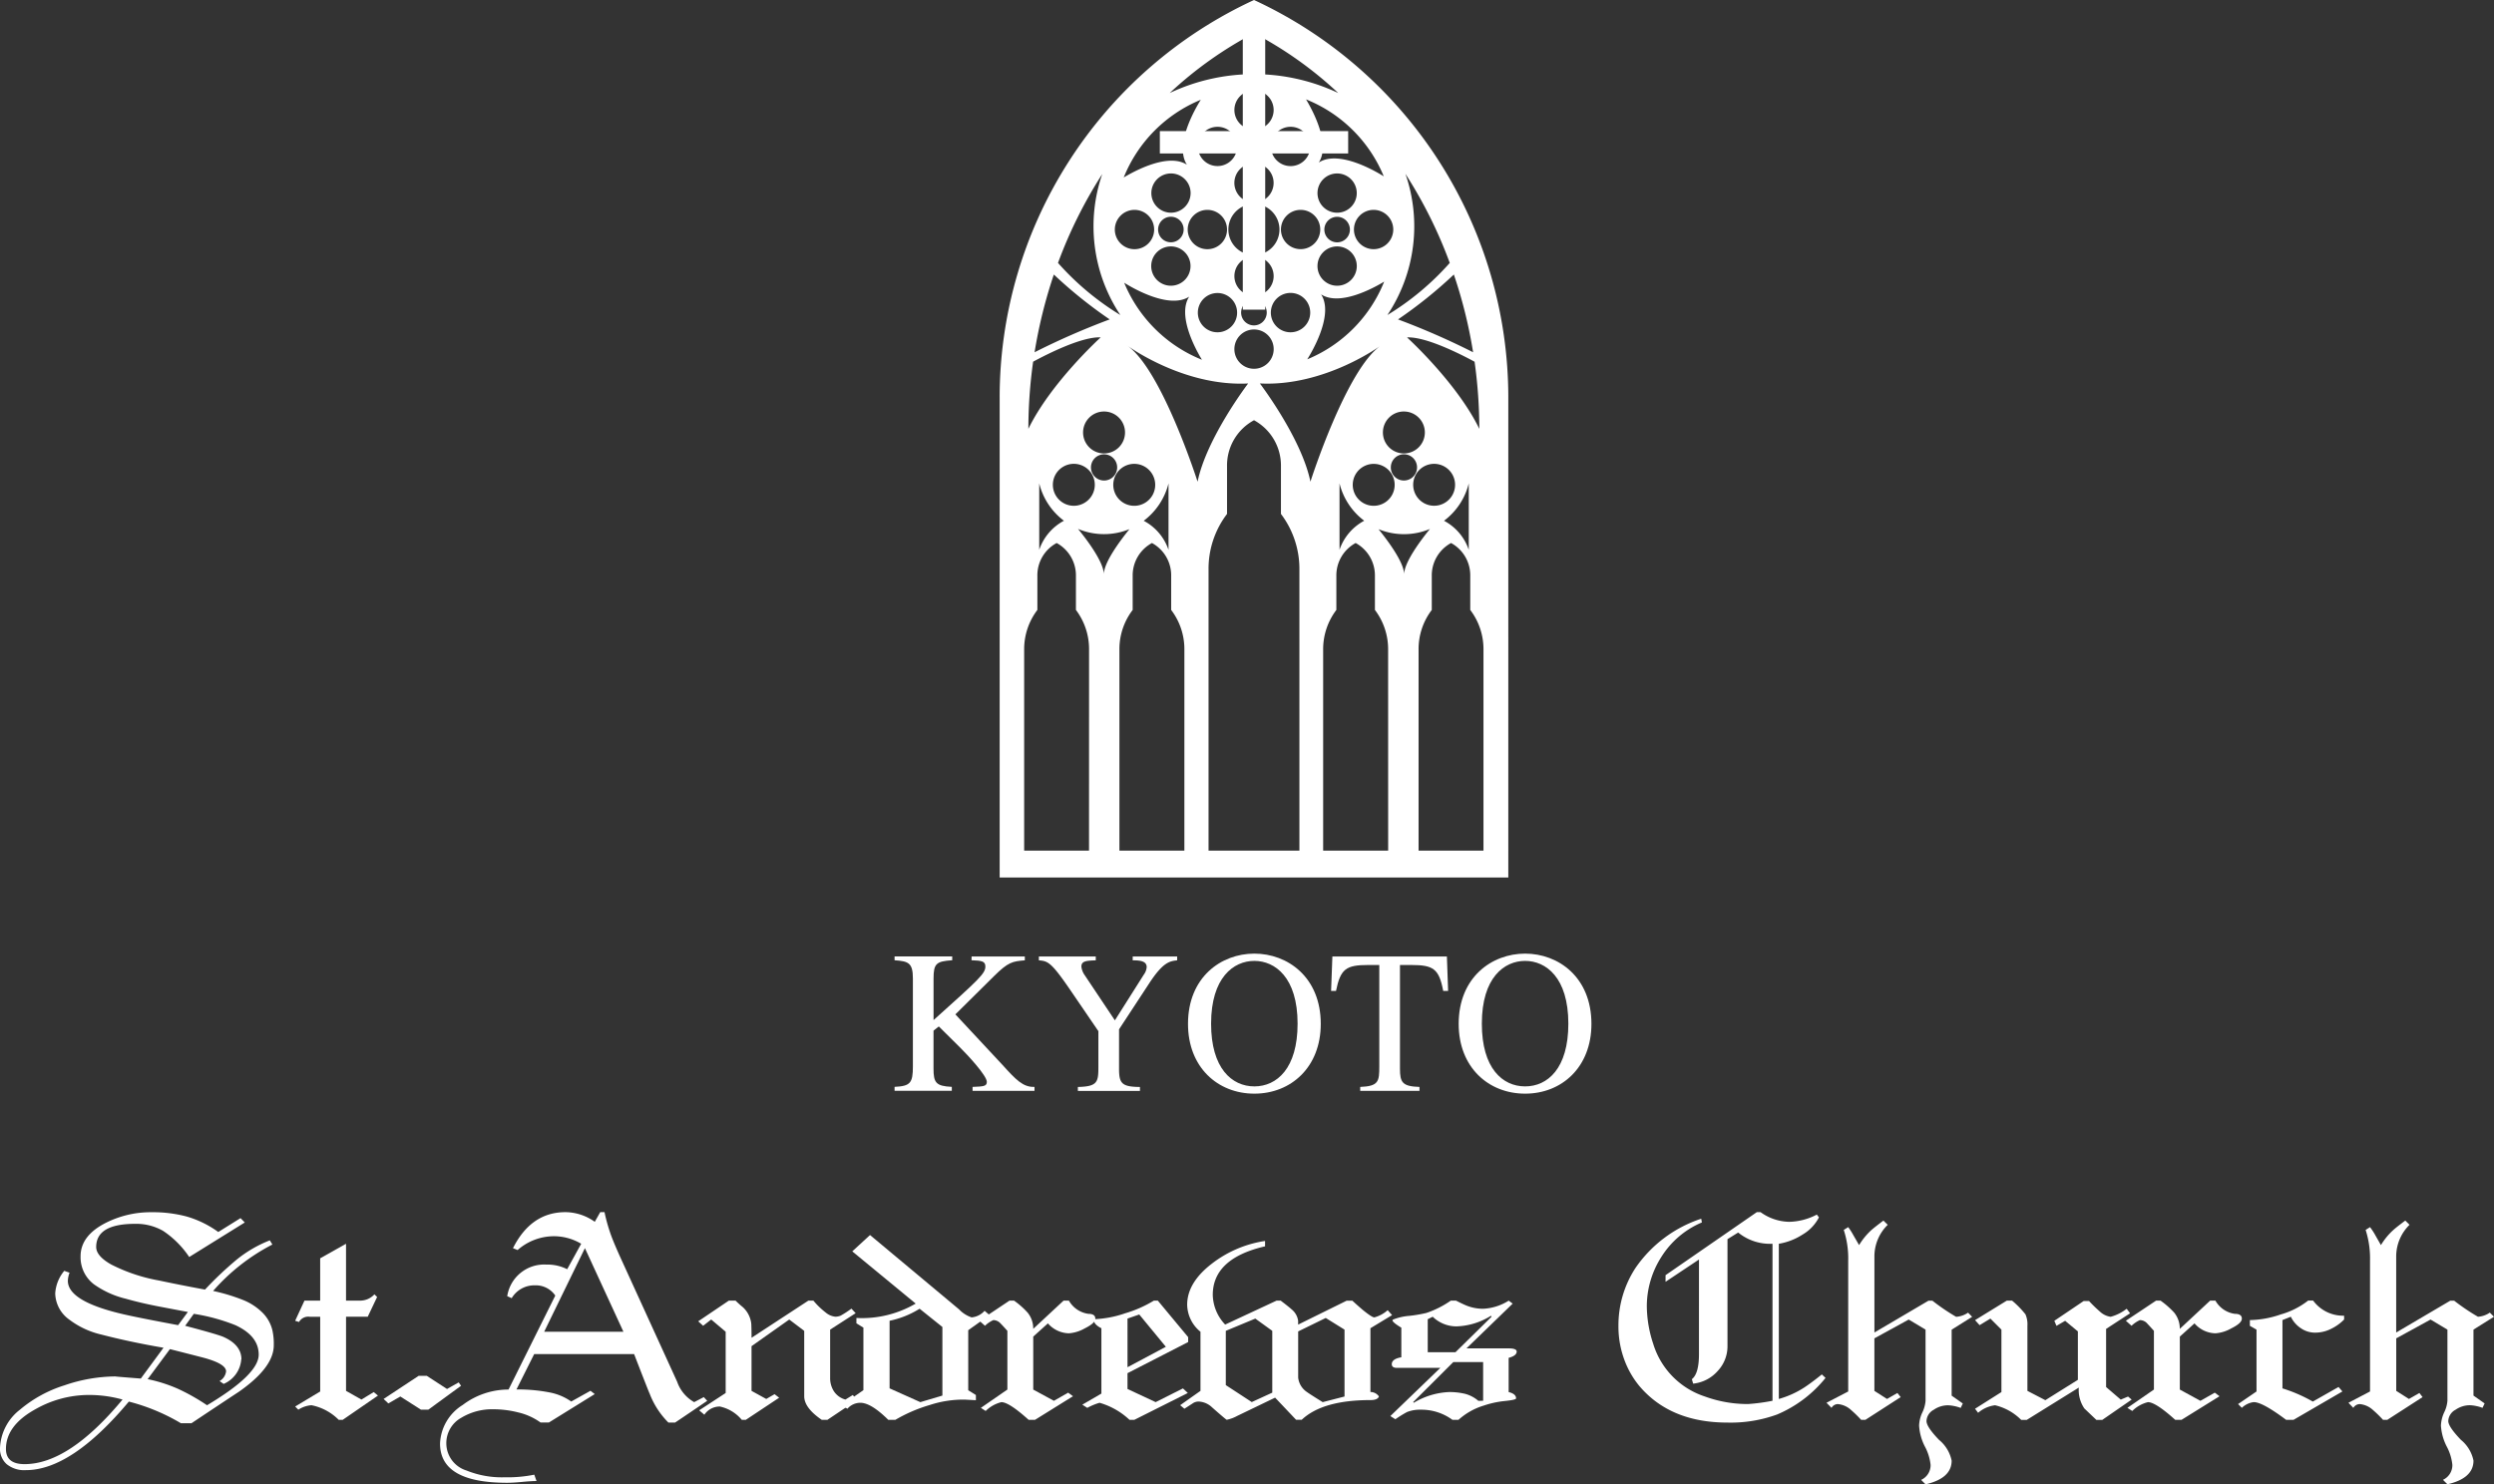 <svg xmlns="http://www.w3.org/2000/svg" xmlns:xlink="http://www.w3.org/1999/xlink" width="235.225" height="140.032" viewBox="0 0 235.225 140.032"><rect x="0" y="0" width="235.225" height="140.032" fill="#333333" stroke="none"/><defs><clipPath id="a"><rect width="235.225" height="140.032" fill="#fff"/></clipPath></defs><path d="M88.871,13.422H81.047V28.159H78.933V13.422H71.11V11.313h7.823V1.961h2.114v9.352h7.824Z" transform="translate(38.283 1.056)" fill="#fff"/><g transform="translate(0 0)"><g clip-path="url(#a)"><path d="M2.315,98.112q-1.751,0-1.754-1.429,0-2.222,2.8-3.763a10.206,10.206,0,0,1,5.013-1.334,11.779,11.779,0,0,1,3.183.432Q6.5,98.112,2.315,98.112m14.745-3.86h1q2.974-1.984,4.472-2.969,3.291-2.3,3.289-4.384a5.856,5.856,0,0,0-.131-1.421A3.494,3.494,0,0,0,24.628,83.7a5.478,5.478,0,0,0-1.681-1.066,17.648,17.648,0,0,0-2.847-.861,19,19,0,0,1,5.59-4.38L25.449,77a11.7,11.7,0,0,0-3.114,1.808,32.692,32.692,0,0,0-3,2.837q-2.437-.452-4.323-.855a16.124,16.124,0,0,1-4.5-1.5c-.965-.535-1.44-1.1-1.44-1.661,0-1.461,1.221-2.188,3.678-2.188a5.1,5.1,0,0,1,2.628.661,8.892,8.892,0,0,1,2.468,2.468l5.241-3.257-.4-.411-2.1,1.309a9.641,9.641,0,0,0-3-1.466,12.458,12.458,0,0,0-3.292-.4,9.4,9.4,0,0,0-4.31,1Q7.6,76.556,7.6,78.5a3.2,3.2,0,0,0,1.257,2.644,8.681,8.681,0,0,0,3.009,1.363q1.472.418,3.154.738c1.118.212,2.018.385,2.7.511L16.8,85q-3.293-.618-4.678-.92Q6.406,82.85,6.4,80.821a2.3,2.3,0,0,1,.16-.771l-.5-.174a3.677,3.677,0,0,0-.852,2.132A3.123,3.123,0,0,0,6.526,84.47a7.961,7.961,0,0,0,3.023,1.415c1.721.449,3.674.868,5.872,1.246l-2.14,2.907q-2.589-.2-2.383-.2a14.994,14.994,0,0,0-4.817.838,12.081,12.081,0,0,0-4.2,2.3A4.807,4.807,0,0,0,0,96.592a1.936,1.936,0,0,0,.626,1.52,2.628,2.628,0,0,0,1.814.566q4.3,0,9.712-6.467a18.679,18.679,0,0,1,4.909,2.041m5.71-6.024c0-.914-.578-1.628-1.724-2.131q-.616-.254-3.583-1.037l.815-1.129A18.119,18.119,0,0,1,22.2,85c1.471.683,2.2,1.6,2.2,2.781q0,1.871-4.874,4.775a19.212,19.212,0,0,0-2.7-1.532,13.825,13.825,0,0,0-2.9-.929l2.1-2.835c1.721.438,2.8.714,3.223.825,1.377.378,2.074.8,2.074,1.278a1.221,1.221,0,0,1-.615.911l.385.269a2.734,2.734,0,0,0,1.661-2.312" transform="translate(0 40.02)" fill="#fff"/><path d="M18.975,81.641h1.481V77.649l2.438-1.372v5.364H24.21a1.812,1.812,0,0,0,1.36-.592l.257.249-.886,1.864H22.895v6.993l1.451.82,1.16-.706.4.331L22.581,92.89h-.375a4.984,4.984,0,0,0-2.568-1.38,2.593,2.593,0,0,0-1.241.422l-.3-.3,2.361-1.418v-7.05h-.985a1,1,0,0,0-1.012.494l-.365-.115Z" transform="translate(9.742 41.064)" fill="#fff"/><path d="M23.966,86.979l-.448-.42,3.309-2.184h.761L29.5,85.618l1.1-.621.223.318-3.089,2.257h-.689l-1.948-1.245Z" transform="translate(12.661 45.424)" fill="#fff"/><path d="M44.276,85.623H36.8l3.843-7.89Zm2.455,5.792a7.765,7.765,0,0,0,1.789,2.777h.626c1.012-.677,2.017-1.361,3.034-2.055l-.325-.349-.906.475a3.537,3.537,0,0,1-1.606-1.923L43.9,78.416c-.408-.917-.72-1.658-.908-2.235a15.722,15.722,0,0,1-.5-1.843H42.09l-.517.912a4.836,4.836,0,0,0-2.761-.912q-3.244,0-4.954,3.4l.437.175a5.2,5.2,0,0,1,3.263-1.3,5.027,5.027,0,0,1,2.734.709l-1.321,2.4A4.167,4.167,0,0,0,37,79.285a3.525,3.525,0,0,0-3.684,2.98l.42.189a2.482,2.482,0,0,1,2.2-1.211,2.221,2.221,0,0,1,1.912.966L33.44,91.075a7.128,7.128,0,0,0-4.323,1.455,4.479,4.479,0,0,0-2.138,3.641c0,2.472,2.1,3.7,6.332,3.7.312,0,.778-.022,1.4-.082s1.081-.083,1.368-.083l-.211-.6a12.668,12.668,0,0,1-2.8.246,8.847,8.847,0,0,1-3.589-.637,2.692,2.692,0,0,1-1.908-2.548,2.736,2.736,0,0,1,1.414-2.431,5.615,5.615,0,0,1,3.041-.8,9.548,9.548,0,0,1,2.341.3,5.9,5.9,0,0,1,2.092.948h.786l4.324-2.681-.4-.312-1.817,1.014a5.209,5.209,0,0,0-2.066-.863,15.35,15.35,0,0,0-3.1-.274l1.672-3.338h9.425c.865,2.238,1.346,3.461,1.44,3.678" transform="translate(14.524 40.02)" fill="#fff"/><path d="M42.9,90.114l2.5-1.634V82.7l-1.366-1.154-.758.592-.466-.422L45.7,79.764h.632a8.991,8.991,0,0,0,.691.621,2.5,2.5,0,0,1,.791,1.549c.017.3.026.735.026,1.335L53.2,79.764h.472a7.258,7.258,0,0,0,1.155,1.117,1.681,1.681,0,0,0,.918.4,1.341,1.341,0,0,0,.5-.1,9.163,9.163,0,0,0,1.014-.66l.4.428L55.253,82.5v4.557a2.271,2.271,0,0,0,.355,1.261,1.892,1.892,0,0,0,1.086.781l.7-.432.365.489-2.764,1.857h-.532c-1.1-.754-1.655-1.494-1.655-2.229V82.616l-1.412-1.068-3.557,2.514v4.217l1.388.763.785-.451.432.334L47.3,91.012h-.382a3.675,3.675,0,0,0-2.077-1.258,1.764,1.764,0,0,0-1.452.775Z" transform="translate(23.043 42.941)" fill="#fff"/><path d="M59.02,91.508l-2.9-1.3V83.83a8.628,8.628,0,0,0,2.831-1.135L61.1,84.419v6.469Zm-6.03-7.941v.509l.66.4v5.9L51.607,91.8l.534.334a1.609,1.609,0,0,1,1.217-.565c.678,0,1.552.534,2.641,1.611h.661a14.344,14.344,0,0,1,3.24-1.4,10.231,10.231,0,0,1,3.3-.511l1.06.058v-.491l-.723-.448V84.722l2.006-1.431-.462-.4a1.863,1.863,0,0,1-1.225.621,2.889,2.889,0,0,1-1.181-.754l-8.4-7.015L52.6,77.283l5.98,4.927a10.031,10.031,0,0,1-5.593,1.357" transform="translate(27.783 40.775)" fill="#fff"/><path d="M60.188,89.882l2.5-1.728v-5.54c-.3-.335-.543-.6-.731-.785a.962.962,0,0,0-.592-.228,2.693,2.693,0,0,0-.788.537l-.532-.475,2.846-1.9h.423a7.7,7.7,0,0,1,1.281,1.131,2.368,2.368,0,0,1,.531,1.535l2.864-2.666h.5a2.5,2.5,0,0,0,1.838,1.248c.434,0,.654.151.654.448s-.331.592-1,.926a3.553,3.553,0,0,1-1.494.463,2.7,2.7,0,0,1-1.977-.937l-1.383,1.246v5l1.949,1.06,1.343-.769.454.337-3.584,2.229h-.594q-1.853-1.671-2.574-1.671a3.216,3.216,0,0,0-1.481.832Z" transform="translate(32.324 42.941)" fill="#fff"/><path d="M70.618,81.458l1.108-.386,2.508,3.046-3.615,1.929Zm-3.792,8.424a5.661,5.661,0,0,1,1.157-.48,6.9,6.9,0,0,1,2.824,1.609h.457l5.043-2.532-.46-.432-2.574,1.294L70.618,88.1V86.61l5.721-2.937V83.21l-2.863-3.447h-.369a11.244,11.244,0,0,1-2.723,1.2,10.018,10.018,0,0,1-2.966.554c0,.325.245.611.737.852v6.166l-1.8,1.046Z" transform="translate(35.724 42.941)" fill="#fff"/><path d="M85.8,91.311c-.868-.538-1.36-.857-1.478-.949A1.877,1.877,0,0,1,83.486,89V84.639l2.6-1.269,1.771,1.1v6.31Zm4.5-.949V84.339L92.344,83.1l-.417-.463a3.077,3.077,0,0,1-1.254.678c-.163,0-.521-.24-1.1-.709-.435-.372-.761-.666-.978-.869h-.532l-4.581,2.26v-.36a1.677,1.677,0,0,0-.611-1.075c-.154-.146-.492-.415-1.031-.825h-.4L76.6,83.993A4.189,4.189,0,0,1,75.431,81.2q0-3.447,4.932-4.589v-.506a10.8,10.8,0,0,0-5,2.128c-1.569,1.2-2.346,2.5-2.346,3.892a3.358,3.358,0,0,0,1.255,2.546v5.577L72.356,91.6l.4.334c.3-.192.552-.357.745-.48a.99.99,0,0,1,.58-.2,1.957,1.957,0,0,1,1.28.546c.888.785,1.354,1.175,1.385,1.175a3.456,3.456,0,0,0,.981-.36l3.584-1.728,1.978,2.088h.532q1.966-1.858,6.475-1.857c.463,0,.728-.114.806-.346a.966.966,0,0,0-.806-.417m-11.188.949-2.448-1.6V84.584l2.783-1.155,1.6,1.155v5.832Z" transform="translate(38.953 40.972)" fill="#fff"/><path d="M93.54,89.216A3.16,3.16,0,0,0,92.3,88.56a6.259,6.259,0,0,0-1.549-.168A7.01,7.01,0,0,0,87.455,89.4l-.065-.06,3.789-3.778h2.814v3.652Zm-7.827,1.74a11.6,11.6,0,0,1,1.106-.683,3.339,3.339,0,0,1,1.292-.218,4.948,4.948,0,0,1,2.989.958h.568a6.212,6.212,0,0,1,2.372-1.343,9.028,9.028,0,0,1,1.9-.425c.768-.074,1.16-.158,1.16-.26,0-.28-.237-.482-.7-.592V85.162c.5-.129.758-.332.758-.592,0-.2-.257-.3-.758-.3H92.42l4.36-4.223-.375-.28a4.921,4.921,0,0,1-2.412.765,4.216,4.216,0,0,1-1.609-.315c-.166-.068-.486-.217-.945-.449h-.5a9.049,9.049,0,0,1-2.3,1.16,13.431,13.431,0,0,1-1.609.274,5.263,5.263,0,0,0-1.461.322.327.327,0,0,0-.132.083c0,.14.28.372.841.711v2.792c-.6.1-.9.326-.9.651,0,.234.162.349.491.349h4.087l-4.714,4.546Zm5.726-8.761a6.489,6.489,0,0,0,3.3-1.006l.045.1-3.4,3.344H88.768V81.519l.469-.234a3.216,3.216,0,0,0,2.2.909" transform="translate(45.891 42.941)" fill="#fff"/><path d="M113.759,92.137V77.321a4.757,4.757,0,0,1-3.238-1.06l-1.008.626v10.1a3.391,3.391,0,0,1-.918,2.331,3.575,3.575,0,0,1-2.32,1.2l-.123-.42c.451-.352.672-1.143.672-2.374V78.808l-3.152,2.1v-.625l8.606-5.944h.355a4.745,4.745,0,0,0,2.7.912,5.835,5.835,0,0,0,2.606-.683l.2.262a4.011,4.011,0,0,1-1.564,1.635,5.875,5.875,0,0,1-2.22.857V91.963a8.769,8.769,0,0,0,2.389-1.075c.409-.265.968-.677,1.668-1.24l.349.329a11.69,11.69,0,0,1-4.563,3.449,12.784,12.784,0,0,1-4.678.766q-5.416,0-8.338-3.474a8.447,8.447,0,0,1-1.378-2.4,9.055,9.055,0,0,1-.575-3.257A9.88,9.88,0,0,1,100.84,79.6a12.106,12.106,0,0,1,6.195-4.641l.065.349a8.344,8.344,0,0,0-3.852,3.3,8.654,8.654,0,0,0-1.343,4.581,11.464,11.464,0,0,0,.6,3.56,7.533,7.533,0,0,0,4.867,4.978,11.8,11.8,0,0,0,4.089.715,17.993,17.993,0,0,0,2.3-.309" transform="translate(53.417 40.02)" fill="#fff"/><path d="M111.982,92.046l2.048-1.066V78.65a8.633,8.633,0,0,0-.42-2.912l.42-.263a6.033,6.033,0,0,1,.489.766l.538.929a6.4,6.4,0,0,1,1.14-1.4c.206-.185.592-.488,1.152-.914l.408.4a4.173,4.173,0,0,0-1.255,2.918v7.241l5.1-3h.369a19.639,19.639,0,0,0,2.238,1.521,2.235,2.235,0,0,0,1.126-.392l.386.392-1.934,1.214v6.224l1.051.738-.2.42a3.4,3.4,0,0,0-.6-.174,3.529,3.529,0,0,0-.589-.075,2.36,2.36,0,0,0-1.349.422,1.261,1.261,0,0,0-.686,1.063c0,.368.389.952,1.186,1.781a3.415,3.415,0,0,1,1.186,1.96c0,1.112-.823,1.854-2.46,2.232l-.418-.42A1.521,1.521,0,0,0,121.8,97.9a4.726,4.726,0,0,0-.549-1.749,4.91,4.91,0,0,1-.534-1.961,3.1,3.1,0,0,1,.308-1.235,3.1,3.1,0,0,0,.3-1.094V85.144l-1.589-.951L116.5,85.968v4.955l1.191.763.981-.563.308.388-3.329,2.146h-.4a11.549,11.549,0,0,0-.951-.929,2.1,2.1,0,0,0-1.26-.558.694.694,0,0,0-.583.357Z" transform="translate(60.286 40.297)" fill="#fff"/><path d="M121.09,89.966l2.488-1.574V82.5l-1.041-1.041-1.017.62-.429-.475,2.992-1.838h.5a8.811,8.811,0,0,1,1.261,1.288,2.353,2.353,0,0,1,.185,1.089v6.136l1.692.878,3.067-1.92V82.668l-1.2-1-.818.477-.2-.477,2.768-1.868h.5a13.117,13.117,0,0,0,1.009.981,1.851,1.851,0,0,0,1.034.508,4.167,4.167,0,0,0,1.509-.757l.322.428-2.261,1.472v5.486l1.381,1.185.691-.289.338.289-2.771,1.914h-.558l-1.131-1.077a3.08,3.08,0,0,1-.525-1.971l-4.907,3.047h-.528a5.132,5.132,0,0,0-2.461-1.38,3.027,3.027,0,0,0-1.6.712Z" transform="translate(65.189 42.941)" fill="#fff"/><path d="M130.483,89.882l2.5-1.728v-5.54q-.45-.5-.723-.785a.973.973,0,0,0-.6-.228,2.8,2.8,0,0,0-.788.537l-.535-.475,2.852-1.9h.415a8.187,8.187,0,0,1,1.289,1.131,2.411,2.411,0,0,1,.531,1.535l2.864-2.666h.494a2.486,2.486,0,0,0,1.831,1.248c.438,0,.663.151.663.448s-.332.592-1,.926a3.524,3.524,0,0,1-1.491.463,2.693,2.693,0,0,1-1.975-.937l-1.383,1.246v5l1.938,1.06,1.357-.769.448.337-3.587,2.229h-.588q-1.853-1.671-2.575-1.671a3.162,3.162,0,0,0-1.478.832Z" transform="translate(70.167 42.941)" fill="#fff"/><path d="M137.217,89.525l1.738-1.189V82.5l-.626-.358V81.6a9.325,9.325,0,0,0,2.907-.531,7.482,7.482,0,0,0,2.589-1.308h.469a3.517,3.517,0,0,0,2.923,1.425v.36a4.374,4.374,0,0,1-1.228.88,3.342,3.342,0,0,1-1.5.36,2.358,2.358,0,0,1-1.346-.414,2.714,2.714,0,0,1-.952-1.089l-.789.317v6.444a14.206,14.206,0,0,1,2.863,1.245l2.426-1.377.366.422-4.609,2.677h-.7c-1.491-1.115-2.5-1.671-3.055-1.671a1.949,1.949,0,0,0-1.12.54Z" transform="translate(73.871 42.941)" fill="#fff"/><path d="M143.983,92.046l2.035-1.066V78.65a8.8,8.8,0,0,0-.414-2.912l.414-.263a5.9,5.9,0,0,1,.5.766l.529.929a6.282,6.282,0,0,1,1.143-1.4c.2-.185.583-.488,1.154-.914l.4.4a4.184,4.184,0,0,0-1.258,2.918v7.241l5.1-3h.369A19.675,19.675,0,0,0,156.2,83.93a2.2,2.2,0,0,0,1.117-.392l.392.392-1.934,1.214v6.224l1.052.738-.2.42a3.459,3.459,0,0,0-.6-.174,3.5,3.5,0,0,0-.592-.075,2.37,2.37,0,0,0-1.343.422,1.274,1.274,0,0,0-.694,1.063c0,.368.4.952,1.192,1.781a3.4,3.4,0,0,1,1.186,1.96q0,1.668-2.457,2.232l-.421-.42a1.523,1.523,0,0,0,.886-1.415,4.677,4.677,0,0,0-.542-1.749,5,5,0,0,1-.537-1.961,3.315,3.315,0,0,1,.306-1.235,3.045,3.045,0,0,0,.308-1.094V85.144l-1.592-.951-3.237,1.775v4.955l1.2.763.985-.563.3.388-3.329,2.146h-.4a11.3,11.3,0,0,0-.951-.929,2.114,2.114,0,0,0-1.257-.558.72.72,0,0,0-.594.357Z" transform="translate(77.514 40.297)" fill="#fff"/><path d="M62.109,58.659h5.02v.362c-1.157.1-1.555.149-2.915,1.5l-3.635,3.6L65.032,68.9c1.252,1.381,1.92,2.1,3.009,2.064v.371H62.2v-.371c1.015-.04,1.346-.054,1.346-.475,0-.594-1.843-2.568-2.5-3.218l-2.029-2.012-.5.4v3.575c0,1.34.234,1.654,1.726,1.726v.371h-5.4v-.371c1.489-.072,1.729-.358,1.729-1.935v-8.29c0-1.488-.429-1.626-1.729-1.721v-.362h5.438v.362c-1.5.1-1.761.308-1.761,1.721v3.926c4.329-3.884,4.887-4.4,4.887-5.055,0-.515-.369-.555-1.306-.592Z" transform="translate(29.529 31.579)" fill="#fff"/><path d="M76.734,59.022c-.689.077-1.318.149-2.644,2.184L71.255,65.53v3.711c0,1.388.251,1.712,1.972,1.728v.371H67.372v-.371c1.878-.042,1.935-.475,1.935-1.935V65.706L66.8,62.031c-1.954-2.874-2.243-2.932-3.106-3.009V58.66h5.366v.362c-.878.035-1.357.054-1.357.592a1.741,1.741,0,0,0,.322.821l2.837,4.249,2.734-4.321a1.34,1.34,0,0,0,.266-.709c0-.6-.726-.632-1.318-.632V58.66h4.194Z" transform="translate(34.289 31.58)" fill="#fff"/><path d="M72.836,65.112c0-4.4,3.117-6.629,6.258-6.629s6.264,2.224,6.264,6.629c0,4.078-2.8,6.583-6.264,6.583s-6.258-2.5-6.258-6.583m10.336-.02c0-4.364-2.128-5.923-4.078-5.923s-4.08,1.558-4.08,5.923c0,4.214,1.957,5.917,4.08,5.917s4.078-1.7,4.078-5.917" transform="translate(39.212 31.485)" fill="#fff"/><path d="M89.945,71.338h-5.59v-.371c1.741-.072,1.8-.515,1.8-1.935v-9.57H85.118c-2.106,0-2.62.365-3.046,2.449h-.463l.122-3.252h10.8l.115,3.252h-.462c-.4-2.109-.938-2.449-3.043-2.449H88.105v9.779c0,1.308.229,1.672,1.84,1.726Z" transform="translate(43.935 31.579)" fill="#fff"/><path d="M89.431,65.112c0-4.4,3.126-6.629,6.266-6.629s6.255,2.224,6.255,6.629c0,4.078-2.786,6.583-6.255,6.583s-6.266-2.5-6.266-6.583m10.344-.02c0-4.364-2.121-5.923-4.078-5.923s-4.081,1.558-4.081,5.923c0,4.214,1.952,5.917,4.081,5.917s4.078-1.7,4.078-5.917" transform="translate(48.146 31.485)" fill="#fff"/><path d="M85.28,0A41.325,41.325,0,0,0,61.289,37.52V82.787h47.974V37.52A41.328,41.328,0,0,0,85.28,0M106.53,40.462c-2.118-4.361-6.82-8.629-6.82-8.629,1.735-.08,4.877,1.486,6.373,2.294a46.259,46.259,0,0,1,.446,6.335M94.854,46.726a1.977,1.977,0,1,1,2.706.725,1.975,1.975,0,0,1-2.706-.725m.825,2.4a4.879,4.879,0,0,0-2.335,2.746V45.6a6.277,6.277,0,0,0,2.335,3.532M75.7,46.726a1.979,1.979,0,1,1-.728-2.7,1.986,1.986,0,0,1,.728,2.7M77.216,45.6v6.278a4.867,4.867,0,0,0-2.34-2.746,6.315,6.315,0,0,0,2.34-3.532M66.572,46.726a1.978,1.978,0,1,1,2.7.725,1.971,1.971,0,0,1-2.7-.725m.785,2.4a4.879,4.879,0,0,0-2.335,2.746V45.6a6.254,6.254,0,0,0,2.335,3.532M69.9,44.094a1.236,1.236,0,1,1,1.24,1.241,1.24,1.24,0,0,1-1.24-1.241m1.24-1.315A1.978,1.978,0,1,1,73.113,40.8a1.972,1.972,0,0,1-1.975,1.977m1.9-16.1c.748.471,4.243,2.534,6.129,1.308-1.148,1.768.591,4.947,1.2,5.957a13.3,13.3,0,0,1-7.332-7.264m20.08-3.429A1.854,1.854,0,1,1,91.265,25.1a1.852,1.852,0,0,1,1.848-1.851m-1.2-1.591a1.205,1.205,0,1,1,1.2,1.206,1.207,1.207,0,0,1-1.2-1.206m1.2-1.589a1.852,1.852,0,1,1,1.857-1.852,1.852,1.852,0,0,1-1.857,1.852m-1.588,1.589A1.853,1.853,0,1,1,89.676,19.8a1.85,1.85,0,0,1,1.849,1.857m-2.8-5.987a1.854,1.854,0,1,1,1.857-1.852,1.852,1.852,0,0,1-1.857,1.852M85.28,27.9a1.851,1.851,0,1,1,1.851-1.851A1.85,1.85,0,0,1,85.28,27.9m1.2,1.592a1.208,1.208,0,1,1-1.2-1.209,1.208,1.208,0,0,1,1.2,1.209m-1.2-5.429a2.409,2.409,0,1,1,2.4-2.411,2.409,2.409,0,0,1-2.4,2.411m0-8.656a1.851,1.851,0,1,1-1.854,1.852,1.849,1.849,0,0,1,1.854-1.852m-1.212-1.594A1.208,1.208,0,1,1,85.28,15.03a1.211,1.211,0,0,1-1.212-1.212m1.212-1.589a1.851,1.851,0,1,1,1.851-1.857,1.852,1.852,0,0,1-1.851,1.857m-1.594,1.589a1.852,1.852,0,1,1-1.854-1.855,1.849,1.849,0,0,1,1.854,1.855M80.878,19.8a1.855,1.855,0,1,1-1.854,1.857A1.857,1.857,0,0,1,80.878,19.8m-3.44.268A1.852,1.852,0,1,1,79.3,18.216a1.859,1.859,0,0,1-1.857,1.852m1.2,1.589a1.205,1.205,0,1,1-1.2-1.208,1.2,1.2,0,0,1,1.2,1.208m-1.2,1.591A1.854,1.854,0,1,1,75.583,25.1a1.852,1.852,0,0,1,1.855-1.851m2.543,6.243a1.852,1.852,0,1,1,1.851,1.857,1.85,1.85,0,0,1-1.851-1.857m5.3,1.592a1.854,1.854,0,1,1-1.854,1.857,1.854,1.854,0,0,1,1.854-1.857m1.586-1.592a1.857,1.857,0,1,1,1.857,1.857,1.852,1.852,0,0,1-1.857-1.857M91.6,27.769c1.769,1.151,4.952-.591,5.956-1.2A13.259,13.259,0,0,1,90.3,33.9c.471-.748,2.528-4.241,1.306-6.127M99.42,38.823A1.978,1.978,0,1,1,97.436,40.8a1.973,1.973,0,0,1,1.984-1.978m-1.238,5.27a1.237,1.237,0,1,1,1.238,1.241,1.233,1.233,0,0,1-1.238-1.241m2.372.657a1.977,1.977,0,1,1,.723,2.7,1.983,1.983,0,0,1-.723-2.7m4.98.848v6.278A4.863,4.863,0,0,0,103.2,49.13a6.269,6.269,0,0,0,2.335-3.532m.408-12.364a69.8,69.8,0,0,0-7.083-3.1,42.561,42.561,0,0,0,5.267-4.234,44.671,44.671,0,0,1,1.815,7.33m-2.2-8.426a25.635,25.635,0,0,1-5.883,4.917,15.1,15.1,0,0,0,1.7-13.321,42.74,42.74,0,0,1,4.18,8.4m-5.327-3.152A1.854,1.854,0,1,1,96.559,19.8a1.855,1.855,0,0,1,1.854,1.857m-.9-5.024c-.749-.465-4.238-2.526-6.126-1.3,1.146-1.768-.6-4.952-1.2-5.957a13.281,13.281,0,0,1,7.33,7.259M85.28,3.126a36.192,36.192,0,0,1,7.943,5.65,18.617,18.617,0,0,0-15.894,0,36.393,36.393,0,0,1,7.952-5.65M80.257,9.418c-.474.749-2.528,4.241-1.306,6.123-1.769-1.145-4.947.6-5.96,1.2a13.277,13.277,0,0,1,7.266-7.327M74,19.8a1.855,1.855,0,1,1-1.849,1.857A1.86,1.86,0,0,1,74,19.8m-3.027-3.4a15.124,15.124,0,0,0,1.7,13.321,25.69,25.69,0,0,1-5.881-4.917,42.841,42.841,0,0,1,4.184-8.4M66.4,25.9a42.889,42.889,0,0,0,5.266,4.234,69.8,69.8,0,0,0-7.083,3.1A45.468,45.468,0,0,1,66.4,25.9m-1.954,8.223c1.494-.808,4.64-2.374,6.373-2.294,0,0-4.7,4.267-6.821,8.629a45.78,45.78,0,0,1,.448-6.335M69.718,80.25H63.6V61.28a6.116,6.116,0,0,1,1.246-3.735v-3.2a3.454,3.454,0,0,1,1.82-3.115,3.48,3.48,0,0,1,1.817,3.115v3.2a6.11,6.11,0,0,1,1.238,3.735ZM68.679,49.9a6.347,6.347,0,0,0,4.854.02c-.792.975-2.418,3.118-2.418,4.263,0-1.152-1.641-3.321-2.435-4.283M78.711,80.25H72.584V61.28a6.081,6.081,0,0,1,1.251-3.735v-3.2a3.468,3.468,0,0,1,1.82-3.115,3.466,3.466,0,0,1,1.811,3.115v3.2a6.1,6.1,0,0,1,1.246,3.735ZM73.287,32.578s5.292,3.914,11.438,3.6c0,0-3.921,5.137-4.769,9.267,0,0-3.392-10.644-6.669-12.865M89.561,80.25h-8.57V53.707a8.523,8.523,0,0,1,1.744-5.221V44.009a4.842,4.842,0,0,1,2.544-4.363,4.861,4.861,0,0,1,2.54,4.363v4.477a8.57,8.57,0,0,1,1.741,5.221ZM85.83,36.176c6.146.315,11.441-3.6,11.441-3.6C93.99,34.8,90.6,45.443,90.6,45.443c-.848-4.13-4.769-9.267-4.769-9.267m12.1,44.074H91.8V61.28a6.115,6.115,0,0,1,1.245-3.735v-3.2a3.471,3.471,0,0,1,1.82-3.115,3.477,3.477,0,0,1,1.817,3.115v3.2a6.116,6.116,0,0,1,1.246,3.735Zm-.909-30.326a6.34,6.34,0,0,0,4.85-.02c-.788.961-2.434,3.131-2.434,4.283,0-1.145-1.625-3.287-2.417-4.263m9.9,30.326H100.8V61.28a6.076,6.076,0,0,1,1.245-3.735v-3.2a3.468,3.468,0,0,1,1.82-3.115,3.468,3.468,0,0,1,1.809,3.115v3.2a6.1,6.1,0,0,1,1.248,3.735Z" transform="translate(32.995 0)" fill="#fff"/></g></g></svg>